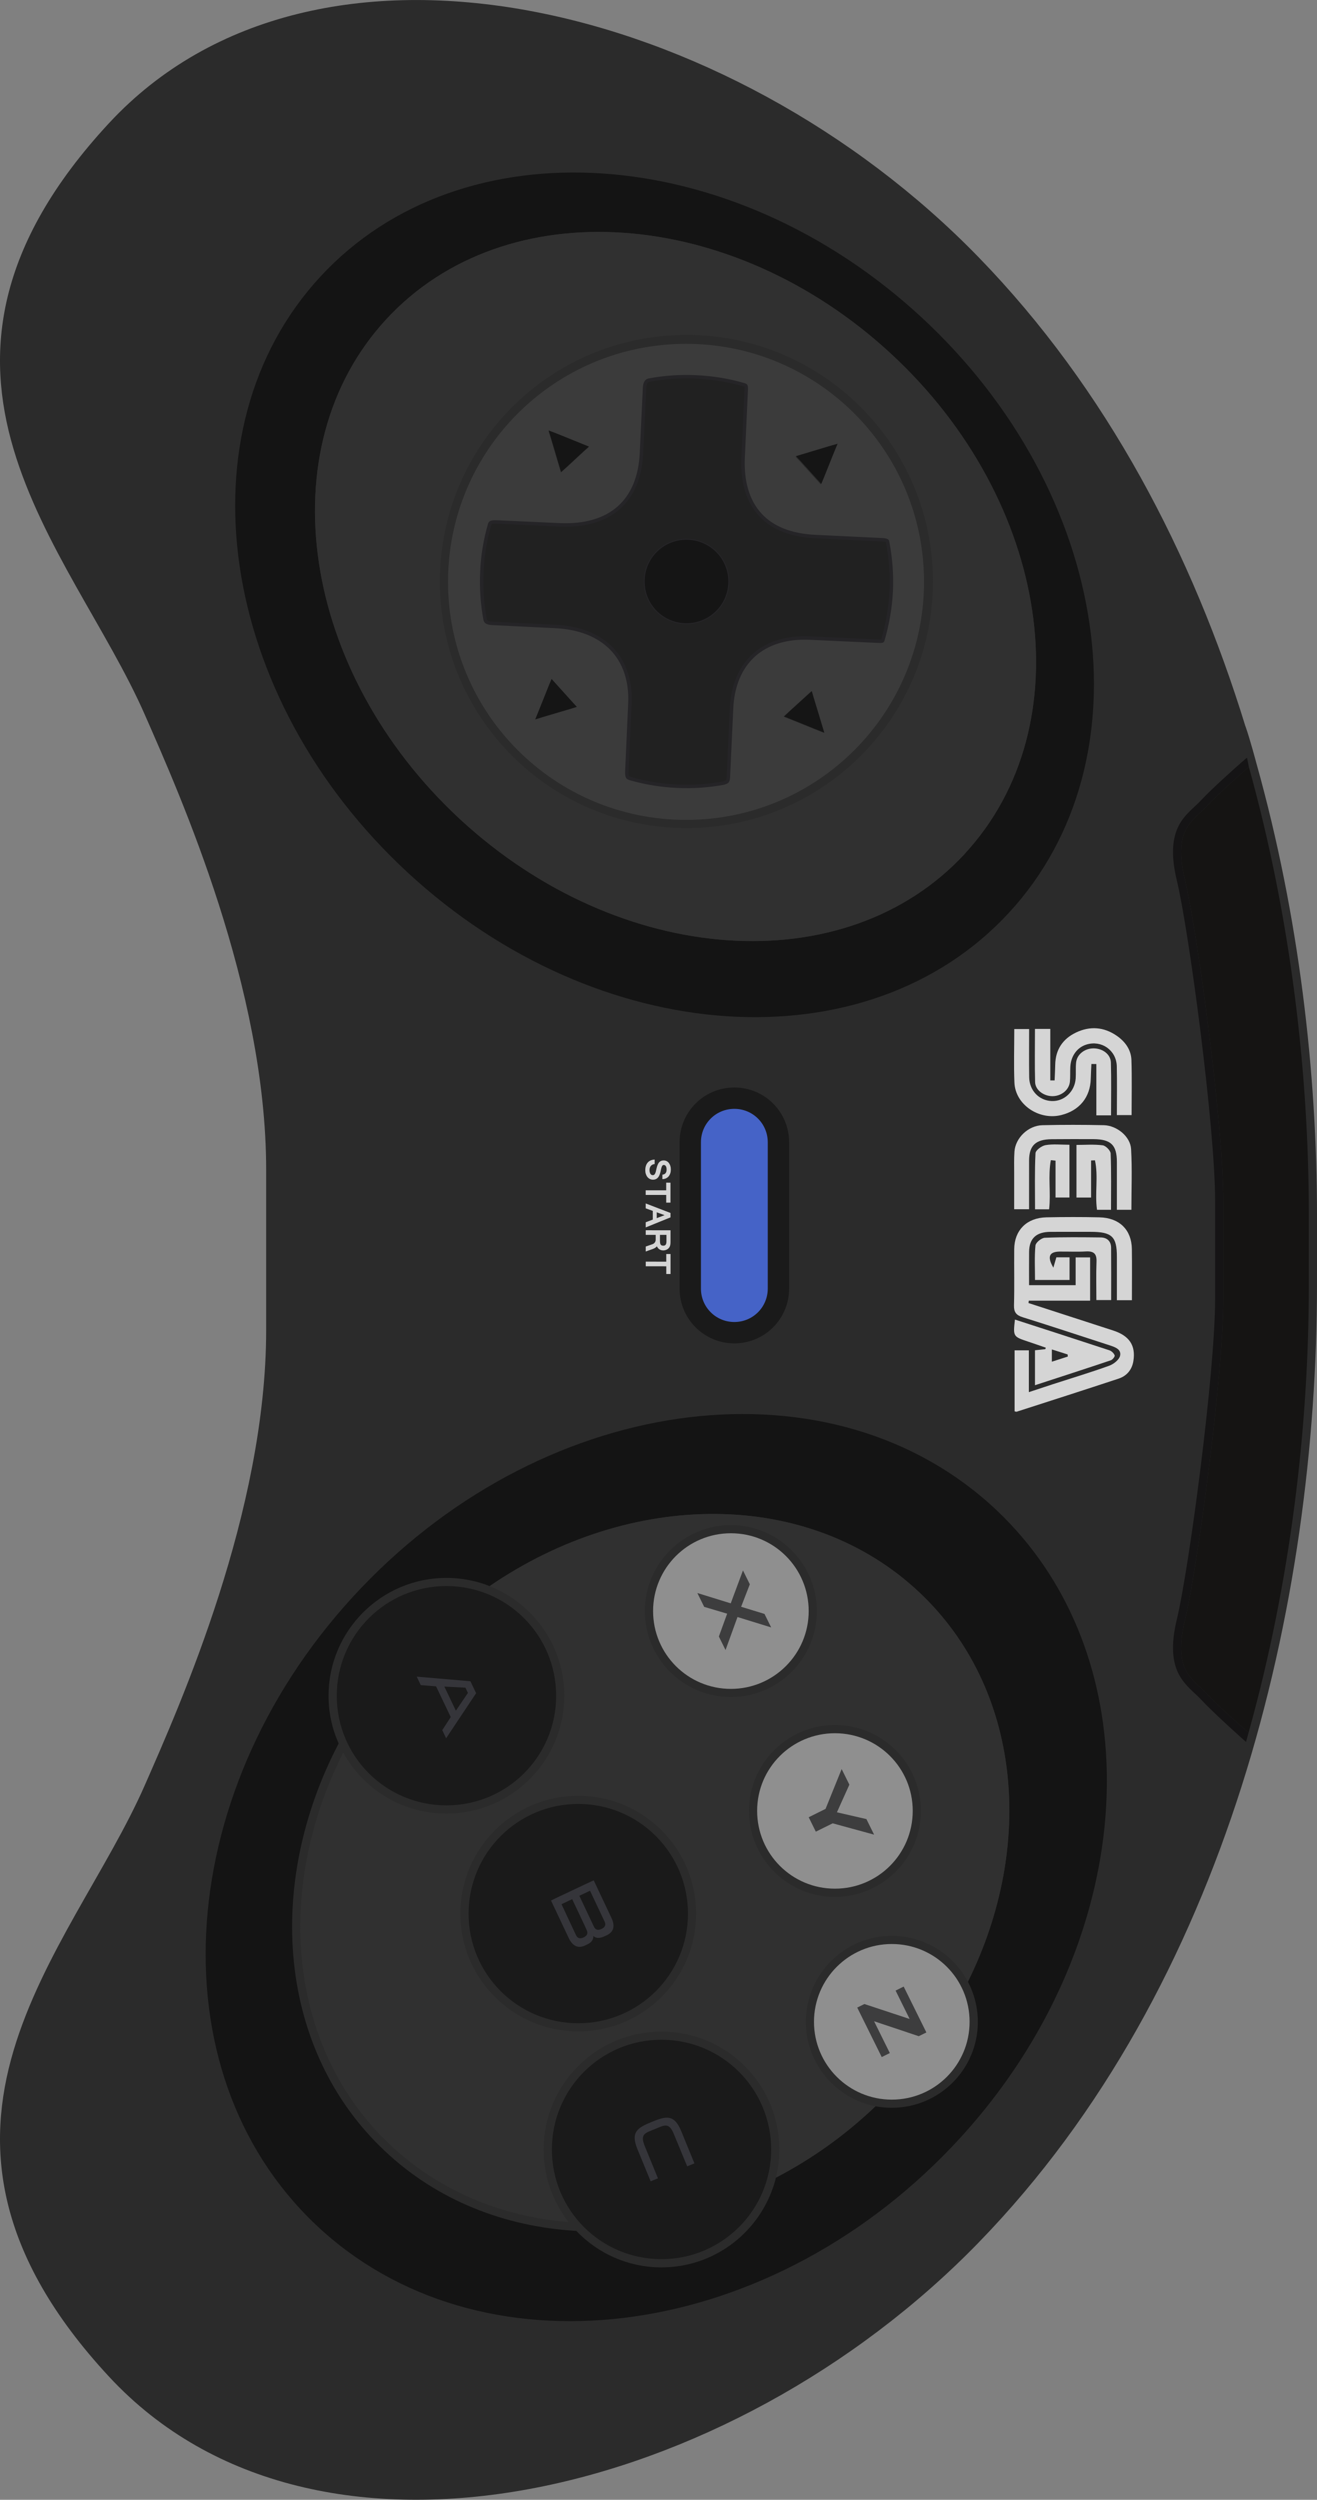 <?xml version="1.0" encoding="UTF-8" standalone="no"?>
<svg
   xmlns:dc="http://purl.org/dc/elements/1.1/"
   xmlns:cc="http://creativecommons.org/ns#"
   xmlns:rdf="http://www.w3.org/1999/02/22-rdf-syntax-ns#"
   xmlns:svg="http://www.w3.org/2000/svg"
   xmlns="http://www.w3.org/2000/svg"
   xmlns:sodipodi="http://sodipodi.sourceforge.net/DTD/sodipodi-0.dtd"
   xmlns:inkscape="http://www.inkscape.org/namespaces/inkscape"
   viewBox="0 0 173.722 329.696"
   height="329.696"
   width="173.722"
   xml:space="preserve"
   version="1.1"
   id="svg2"
   sodipodi:docname="controller.svg"
   inkscape:version="0.92.5 (2060ec1f9f, 2020-04-08)"><rect x="0" y="0" width="173.722" height="329.696" fill="#808080" stroke="none"/><sodipodi:namedview
     pagecolor="#ffffff"
     bordercolor="#666666"
     borderopacity="1"
     objecttolerance="10"
     gridtolerance="10"
     guidetolerance="10"
     inkscape:pageopacity="0"
     inkscape:pageshadow="2"
     inkscape:window-width="3840"
     inkscape:window-height="2065"
     id="namedview158"
     showgrid="false"
     inkscape:zoom="2.5249092"
     inkscape:cx="-53.291643"
     inkscape:cy="175.87761"
     inkscape:window-x="0"
     inkscape:window-y="0"
     inkscape:window-maximized="1"
     inkscape:current-layer="svg2" /><defs
     id="defs6"><clipPath
       id="clipPath16"
       clipPathUnits="userSpaceOnUse"><path
         id="path18"
         d="m 0,263.757 138.978,0 L 138.978,0 0,0 0,263.757 Z" /></clipPath><clipPath
       id="clipPath28"
       clipPathUnits="userSpaceOnUse"><path
         id="path30"
         d="m 50.528,96.759 1.14,0 0,-0.79 -1.14,0 0,0.79 z" /></clipPath><clipPath
       id="clipPath44"
       clipPathUnits="userSpaceOnUse"><path
         id="path46"
         d="m 101.788,54.659 0.81,0 0,-1.1 -0.81,0 0,1.1 z" /></clipPath><clipPath
       id="clipPath60"
       clipPathUnits="userSpaceOnUse"><path
         id="path62"
         d="m 92.388,42.209 1.33,0 0,-0.83 -1.33,0 0,0.83 z" /></clipPath><clipPath
       id="clipPath76"
       clipPathUnits="userSpaceOnUse"><path
         id="path78"
         d="m 81.038,33.989 0.84,0 0,-1.22 -0.84,0 0,1.22 z" /></clipPath><clipPath
       id="clipPath96"
       clipPathUnits="userSpaceOnUse"><path
         id="path98"
         d="m 35.738,80.039 0.89,0 0,-1.2 -0.89,0 0,1.2 z" /></clipPath><clipPath
       id="clipPath112"
       clipPathUnits="userSpaceOnUse"><path
         id="path114"
         d="m 60.008,29.299 0.96,0 0,-0.94 -0.96,0 0,0.94 z" /></clipPath><clipPath
       id="clipPath28-5"
       clipPathUnits="userSpaceOnUse"><path
         inkscape:connector-curvature="0"
         id="path30-9"
         d="m 50.528,96.759 h 1.14 v -0.79 h -1.14 z" /></clipPath><clipPath
       id="clipPath44-2"
       clipPathUnits="userSpaceOnUse"><path
         inkscape:connector-curvature="0"
         id="path46-2"
         d="m 101.788,54.659 h 0.81 v -1.1 h -0.81 z" /></clipPath><clipPath
       id="clipPath60-8"
       clipPathUnits="userSpaceOnUse"><path
         inkscape:connector-curvature="0"
         id="path62-9"
         d="m 92.388,42.209 h 1.33 v -0.83 h -1.33 z" /></clipPath><clipPath
       id="clipPath76-7"
       clipPathUnits="userSpaceOnUse"><path
         inkscape:connector-curvature="0"
         id="path78-3"
         d="m 81.038,33.989 h 0.84 v -1.22 h -0.84 z" /></clipPath><clipPath
       id="clipPath96-6"
       clipPathUnits="userSpaceOnUse"><path
         inkscape:connector-curvature="0"
         id="path98-1"
         d="m 35.738,80.039 h 0.89 v -1.2 h -0.89 z" /></clipPath><clipPath
       id="clipPath112-2"
       clipPathUnits="userSpaceOnUse"><path
         inkscape:connector-curvature="0"
         id="path114-9"
         d="m 60.008,29.299 h 0.96 v -0.94 h -0.96 z" /></clipPath><clipPath
       id="clipPath28-5-9"
       clipPathUnits="userSpaceOnUse"><path
         inkscape:connector-curvature="0"
         id="path30-9-0"
         d="m 50.528,96.759 h 1.14 v -0.79 h -1.14 z" /></clipPath><clipPath
       id="clipPath44-2-2"
       clipPathUnits="userSpaceOnUse"><path
         inkscape:connector-curvature="0"
         id="path46-2-8"
         d="m 101.788,54.659 h 0.81 v -1.1 h -0.81 z" /></clipPath><clipPath
       id="clipPath60-8-3"
       clipPathUnits="userSpaceOnUse"><path
         inkscape:connector-curvature="0"
         id="path62-9-8"
         d="m 92.388,42.209 h 1.33 v -0.83 h -1.33 z" /></clipPath><clipPath
       id="clipPath76-7-0"
       clipPathUnits="userSpaceOnUse"><path
         inkscape:connector-curvature="0"
         id="path78-3-4"
         d="m 81.038,33.989 h 0.84 v -1.22 h -0.84 z" /></clipPath><clipPath
       id="clipPath96-6-0"
       clipPathUnits="userSpaceOnUse"><path
         inkscape:connector-curvature="0"
         id="path98-1-9"
         d="m 35.738,80.039 h 0.89 v -1.2 h -0.89 z" /></clipPath><clipPath
       id="clipPath112-2-1"
       clipPathUnits="userSpaceOnUse"><path
         inkscape:connector-curvature="0"
         id="path114-9-4"
         d="m 60.008,29.299 h 0.96 v -0.94 h -0.96 z" /></clipPath></defs><g
     id="g9080"><g
       transform="matrix(1.25,0,0,-1.25,41.648,293.408)"
       id="g20-3-9"><path
         id="path22-1-6"
         style="fill:#0f0f0f;fill-opacity:1;fill-rule:nonzero;stroke:none"
         d="M 0,0 C -17.17,16.27 -15.09,46.35 4.8,67.18 24.68,88.02 54.71,91.62 71.88,75.35 79.39,68.23 83.21,58.47 83.47,48 83.81,34.53 78.27,19.88 67.08,8.16 47.2,-12.68 17.16,-16.27 0,0 M 67.7,7.57 C 79.03,19.45 84.69,34.35 84.34,48.06 H 84.33 C 84.06,58.73 80.16,68.7 72.47,75.99 54.9,92.64 24.32,88.9 4.18,67.78 -15.97,46.66 -18.17,16.03 -0.59,-0.63 16.98,-17.29 47.56,-13.56 67.7,7.57"
         inkscape:connector-curvature="0" /></g><g
       transform="matrix(1.25,0,0,-1.25,0.001,329.693)"
       id="g24-9-2"><g
         id="g26-4-5" /><g
         id="g32-7-4"><g
           style="opacity:0.34"
           id="g34-8-4"
           clip-path="url(#clipPath28-5-9)"><g
             id="g36-4-9"
             transform="translate(51.028,95.969)"><path
               id="path38-5-9"
               style="fill:#f3f3f3;fill-opacity:1;fill-rule:nonzero;stroke:none"
               d="m 0,0 -0.5,0.71 c 0.04,0.03 0.07,0.05 0.11,0.08 C -0.04,0.69 0.3,0.57 0.64,0.43 0.42,0.3 0.21,0.15 0,0"
               inkscape:connector-curvature="0" /></g></g></g></g><g
       transform="matrix(1.25,0,0,-1.25,0.001,329.693)"
       id="g40-0-3"><g
         id="g42-3-6" /><g
         id="g48-6-0"><g
           style="opacity:0.34"
           id="g50-1-5"
           clip-path="url(#clipPath44-2-2)"><g
             id="g52-0-0"
             transform="translate(102.558,53.559)"><path
               id="path54-6-2"
               style="fill:#f3f3f3;fill-opacity:1;fill-rule:nonzero;stroke:none"
               d="m 0,0 -0.77,0.4 c 0.12,0.23 0.24,0.47 0.35,0.7 C -0.25,0.77 -0.09,0.43 0.04,0.08 0.03,0.05 0.01,0.03 0,0"
               inkscape:connector-curvature="0" /></g></g></g></g><g
       transform="matrix(1.25,0,0,-1.25,0.001,329.693)"
       id="g56-3-9"><g
         id="g58-2-4" /><g
         id="g64-0-3"><g
           style="opacity:0.34"
           id="g66-6-5"
           clip-path="url(#clipPath60-8-3)"><g
             id="g68-1-0"
             transform="translate(93.718,41.599)"><path
               id="path70-5-1"
               style="fill:#f3f3f3;fill-opacity:1;fill-rule:nonzero;stroke:none"
               d="m 0,0 c -0.08,-0.07 -0.15,-0.15 -0.23,-0.22 -0.37,0.03 -0.74,0.07 -1.1,0.14 0.24,0.22 0.48,0.45 0.72,0.69 z"
               inkscape:connector-curvature="0" /></g></g></g></g><g
       transform="matrix(1.25,0,0,-1.25,0.001,329.693)"
       id="g72-5-7"><g
         id="g74-4-4" /><g
         id="g80-7-3"><g
           style="opacity:0.34"
           id="g82-6-1"
           clip-path="url(#clipPath76-7-0)"><g
             id="g84-5-4"
             transform="translate(81.428,32.769)"><path
               id="path86-6-6"
               style="fill:#f3f3f3;fill-opacity:1;fill-rule:nonzero;stroke:none"
               d="M 0,0 -0.39,0.78 C -0.11,0.92 0.17,1.06 0.45,1.22 0.36,0.82 0.24,0.43 0.1,0.05 0.07,0.03 0.03,0.02 0,0"
               inkscape:connector-curvature="0" /></g></g></g></g><g
       transform="matrix(1.25,0,0,-1.25,76.023,294.233)"
       id="g88-9-9"><path
         id="path90-3-4"
         style="fill:#151415;fill-opacity:1;fill-rule:nonzero;stroke:none"
         d="m 0,0 c -7.55,0.44 -14.69,3.21 -20.24,8.46 -11.23,10.59 -12.65,28.04 -4.84,42.97 0.14,-0.33 0.3,-0.65 0.48,-0.96 C -31.93,35.95 -30.42,19.25 -19.65,9.09 -14.46,4.19 -7.86,1.5 -0.81,0.93 -0.56,0.61 -0.29,0.3 0,0"
         inkscape:connector-curvature="0" /></g><g
       transform="matrix(1.25,0,0,-1.25,0.001,329.693)"
       id="g92-7-2"><g
         id="g94-4-2" /><g
         id="g100-5-6"><g
           style="opacity:0.34"
           id="g102-2-4"
           clip-path="url(#clipPath96-6-0)"><g
             id="g104-5-1"
             transform="translate(36.628,79.639)"><path
               id="path106-4-2"
               style="fill:#f3f3f3;fill-opacity:1;fill-rule:nonzero;stroke:none"
               d="m 0,0 c -0.14,-0.26 -0.28,-0.53 -0.41,-0.8 -0.18,0.31 -0.34,0.63 -0.48,0.96 0.04,0.08 0.08,0.16 0.12,0.24 z"
               inkscape:connector-curvature="0" /></g></g></g></g><g
       transform="matrix(1.25,0,0,-1.25,0.001,329.693)"
       id="g108-7-8"><g
         id="g110-4-8" /><g
         id="g116-4-0"><g
           style="opacity:0.34"
           id="g118-3-9"
           clip-path="url(#clipPath112-2-1)"><g
             id="g120-0-2"
             transform="translate(60.928,28.359)"><path
               id="path122-7-8"
               style="fill:#f3f3f3;fill-opacity:1;fill-rule:nonzero;stroke:none"
               d="M 0,0 C -0.04,0 -0.07,0 -0.11,0.01 -0.4,0.31 -0.67,0.62 -0.92,0.94 -0.6,0.91 -0.28,0.89 0.04,0.87 Z"
               inkscape:connector-curvature="0" /></g></g></g></g><g
       style="fill:#656163;fill-opacity:1"
       transform="matrix(1.25,0,0,-1.25,44.423,223.659)"
       id="g124-8-8"><path
         id="path126-6-8"
         style="fill:#656163;fill-opacity:1;fill-rule:nonzero;stroke:none"
         d="M 0,0 C 0,6.4 5.17,11.58 11.57,11.58 17.97,11.58 23.15,6.4 23.15,0 23.15,-6.4 17.97,-11.56 11.57,-11.56 5.17,-11.56 0,-6.4 0,0 m 24.01,0 c 0,5.25 -3.27,9.75 -7.88,11.57 -0.34,0.14 -0.68,0.26 -1.03,0.36 -1.12,0.33 -2.31,0.51 -3.53,0.51 C 4.71,12.44 -0.87,6.86 -0.87,0 c 0,-1.79 0.38,-3.49 1.07,-5.03 0.14,-0.33 0.3,-0.65 0.48,-0.96 2.11,-3.84 6.2,-6.44 10.89,-6.44 6.86,0 12.44,5.57 12.44,12.43"
         inkscape:connector-curvature="0" /></g><path
       inkscape:connector-curvature="0"
       d="m 61.81,252.396 c 0,-8 6.475,-14.475 14.462,-14.475 8,0 14.475,6.475 14.475,14.475 0,7.987 -6.475,14.45 -14.475,14.45 -7.987,0 -14.462,-6.462 -14.462,-14.45 m 30.012,0 c 0,-8.587 -6.962,-15.55 -15.55,-15.55 -8.575,0 -15.55,6.962 -15.55,15.55 0,8.575 6.975,15.525 15.55,15.525 8.587,0 15.55,-6.95 15.55,-15.525"
       style="fill:#656163;fill-opacity:1;fill-rule:nonzero;stroke:none;stroke-width:1.25"
       id="path130-8-6" /><path
       inkscape:connector-curvature="0"
       d="m 72.797,283.495 c 0,-8 6.45,-14.475 14.45,-14.475 8,0 14.475,6.475 14.475,14.475 0,7.987 -6.475,14.462 -14.475,14.462 -8,0 -14.45,-6.475 -14.45,-14.462 m 29.112,5.175 c 0.175,-0.475 0.325,-0.962 0.437,-1.462 0.3,-1.187 0.45,-2.437 0.45,-3.712 0,-8.587 -6.962,-15.55 -15.55,-15.55 -8.575,0 -15.537,6.962 -15.537,15.55 0,3.612 1.225,6.937 3.3,9.575 0.312,0.4 0.65,0.787 1.013,1.162 2.825,2.962 6.812,4.812 11.225,4.812 6.775,0 12.525,-4.337 14.662,-10.375"
       style="fill:#656163;fill-opacity:1;fill-rule:nonzero;stroke:none;stroke-width:1.25"
       id="path134-8-8" /><g
       transform="matrix(1.25,0,0,-1.25,86.147,212.484)"
       id="g136-4-3"><path
         id="path138-3-8"
         style="fill:#0f0f0f;fill-opacity:1;fill-rule:nonzero;stroke:none"
         d="m 0,0 c 0,4.54 3.67,8.21 8.21,8.21 4.54,0 8.21,-3.67 8.21,-8.21 0,-4.54 -3.68,-8.21 -8.21,-8.21 C 3.67,-8.21 0,-4.54 0,0 m 17.28,0 c 0,5 -4.07,9.07 -9.07,9.07 C 3.2,9.07 -0.87,5 -0.87,0 c 0,-5.01 4.07,-9.07 9.08,-9.07 5,0 9.07,4.06 9.07,9.07"
         inkscape:connector-curvature="0" /></g><g
       transform="matrix(1.25,0,0,-1.25,99.872,238.834)"
       id="g140-1-3"><path
         id="path142-4-3"
         style="fill:#0f0f0f;fill-opacity:1;fill-rule:nonzero;stroke:none"
         d="m 0,0 c 0,4.53 3.67,8.19 8.21,8.19 4.54,0 8.21,-3.66 8.21,-8.19 0,-4.54 -3.67,-8.21 -8.21,-8.21 C 3.67,-8.21 0,-4.54 0,0 m 17.28,0 c 0,5 -4.07,9.06 -9.07,9.06 C 3.2,9.06 -0.86,5 -0.86,0 c 0,-5.01 4.06,-9.08 9.07,-9.08 5,0 9.07,4.07 9.07,9.08"
         inkscape:connector-curvature="0" /></g><g
       transform="matrix(1.25,0,0,-1.25,107.372,266.658)"
       id="g144-9-3"><path
         id="path146-2-8"
         style="fill:#0f0f0f;fill-opacity:1;fill-rule:nonzero;stroke:none"
         d="m 0,0 c 0,4.54 3.68,8.21 8.21,8.21 4.54,0 8.21,-3.67 8.21,-8.21 0,-4.54 -3.67,-8.21 -8.21,-8.21 C 3.68,-8.21 0,-4.54 0,0 m 17.29,0 c 0,1.13 -0.21,2.21 -0.59,3.21 C 16.57,3.56 16.41,3.9 16.24,4.23 14.72,7.11 11.69,9.07 8.21,9.07 3.21,9.07 -0.86,5 -0.86,0 c 0,-4.42 3.17,-8.1 7.35,-8.91 0.36,-0.07 0.73,-0.11 1.1,-0.14 0.21,-0.01 0.41,-0.02 0.62,-0.02 5.01,0 9.08,4.06 9.08,9.07"
         inkscape:connector-curvature="0" /></g><g
       transform="matrix(1.25,0,0,-1.25,91.047,169.697)"
       id="g148-0-0"><path
         id="path150-6-4"
         style="fill:#0f0f0f;fill-opacity:1;fill-rule:nonzero;stroke:none"
         d="m 0,0 v 15.44 c 0,2.57 2.08,4.65 4.66,4.65 2.57,0 4.65,-2.08 4.65,-4.65 V 0 C 9.31,-2.58 7.23,-4.66 4.66,-4.66 2.08,-4.66 0,-2.58 0,0 m 10.17,0 v 15.44 c 0,3.04 -2.47,5.51 -5.51,5.51 -3.05,0 -5.52,-2.47 -5.52,-5.51 L -0.86,0 c 0,-3.05 2.47,-5.53 5.52,-5.53 3.04,0 5.51,2.48 5.51,5.53"
         inkscape:connector-curvature="0" /></g><path
       sodipodi:nodetypes="cccccccccsscccccccc"
       inkscape:connector-curvature="0"
       id="path154-8-7"
       d="m 173.722,160.323 c 0,-18.912 -2.362,-39.488 -7.95,-59.5 -0.075,-0.263 -0.864,-3.261 -1.464,-4.974 0,-0.013 -0.01,-0.039 -0.026,-0.051 C 157.296,73.073 145.996,51.338 129.096,33.938 112.684,17.038 90.858,5.288 69.721,1.4 48.571,-2.487 28.047,1.513 14.384,16.238 -0.678,32.475 -1.977,46.551 1.785,59.226 5.548,71.901 14.259,83.223 19.096,94.248 23.784,104.935 35.109,130.298 35.109,154.285 v 21.138 c 0,23.974 -11.325,49.35 -16.012,60.037 -4.837,11.025 -13.549,22.323 -17.311,34.998 -3.762,12.675 -2.463,26.777 12.599,43.001 13.662,14.737 34.186,18.723 55.336,14.835 h 0.003 c 21.137,-3.887 42.961,-15.636 59.373,-32.535 32.949,-33.912 44.624,-84.287 44.624,-126.398 z"
       style="fill:#2b2b2b;fill-opacity:1;fill-rule:nonzero;stroke:none;stroke-width:1.25" /><g
       style="fill:#141414;fill-opacity:1"
       transform="matrix(1.25,0,0,-1.25,50.723,283.658)"
       id="g156-9-6"><path
         id="path158-2-8"
         style="fill:#141414;fill-opacity:1;fill-rule:nonzero;stroke:none"
         d="m 0,0 c -11.23,10.59 -12.65,28.04 -4.84,42.97 -0.69,1.54 -1.07,3.24 -1.07,5.03 0,6.86 5.58,12.44 12.44,12.44 1.22,0 2.41,-0.18 3.53,-0.51 0.35,-0.1 0.69,-0.22 1.03,-0.36 14.88,10.2 33.7,10.33 45.36,-0.67 10.7,-10.1 12.26,-26.62 5.11,-41.07 0.17,-0.33 0.33,-0.67 0.46,-1.02 0.38,-1 0.59,-2.08 0.59,-3.21 0,-5.01 -4.07,-9.07 -9.08,-9.07 -0.21,0 -0.41,0.01 -0.62,0.02 -0.37,0.03 -0.74,0.07 -1.1,0.14 -3.24,-3.09 -6.79,-5.6 -10.51,-7.53 -0.09,-0.4 -0.21,-0.79 -0.35,-1.17 -1.71,-4.83 -6.31,-8.3 -11.73,-8.3 -3.53,0 -6.72,1.48 -8.98,3.85 C 12.69,-8.02 5.55,-5.25 0,0 M 59.82,0.36 C 71.01,12.08 76.55,26.73 76.21,40.2 75.95,50.67 72.13,60.43 64.62,67.55 47.45,83.82 17.42,80.22 -2.46,59.38 -22.35,38.55 -24.43,8.47 -7.26,-7.8 9.9,-24.07 39.94,-20.48 59.82,0.36"
         inkscape:connector-curvature="0" /></g><g
       style="fill:#303030;fill-opacity:1"
       transform="matrix(1.25,0,0,-1.25,60.723,252.396)"
       id="g160-6-4"><path
         id="path162-6-9"
         style="fill:#303030;fill-opacity:1;fill-rule:nonzero;stroke:none"
         d="M 0,0 C 0,6.87 5.58,12.44 12.44,12.44 19.31,12.44 24.88,6.87 24.88,0 24.88,-6.86 19.31,-12.42 12.44,-12.42 5.58,-12.42 0,-6.86 0,0 m 39.53,19.91 c 5,0 9.07,-4.06 9.07,-9.06 0,-5.01 -4.07,-9.08 -9.07,-9.08 -5.01,0 -9.07,4.07 -9.07,9.08 0,5 4.06,9.06 9.07,9.06 M 19.47,31.93 c 0,5 4.07,9.07 9.08,9.07 5,0 9.07,-4.07 9.07,-9.07 0,-5.01 -4.07,-9.07 -9.07,-9.07 -5.01,0 -9.08,4.06 -9.08,9.07 M 8.79,-24.88 c 0,6.87 5.57,12.44 12.43,12.44 6.87,0 12.44,-5.57 12.44,-12.44 0,-1.02 -0.12,-2.02 -0.36,-2.97 3.72,1.93 7.27,4.44 10.51,7.53 -4.18,0.81 -7.35,4.49 -7.35,8.91 0,5 4.07,9.07 9.07,9.07 3.48,0 6.51,-1.96 8.03,-4.84 7.15,14.45 5.59,30.97 -5.11,41.07 -11.66,11 -30.48,10.87 -45.36,0.67 4.61,-1.82 7.88,-6.32 7.88,-11.57 0,-6.86 -5.58,-12.43 -12.44,-12.43 -4.69,0 -8.78,2.6 -10.89,6.44 -7.33,-14.52 -5.82,-31.22 4.95,-41.38 5.19,-4.9 11.79,-7.59 18.84,-8.16 -1.66,2.11 -2.64,4.77 -2.64,7.66"
         inkscape:connector-curvature="0" /></g><g
       style="fill:#8f8f8f;fill-opacity:1"
       transform="matrix(1.25,0,0,-1.25,117.634,276.92)"
       id="g176-4-0"><path
         id="path178-9-6"
         style="fill:#8f8f8f;fill-opacity:1;fill-rule:nonzero;stroke:none"
         d="m 0,0 c -4.53,0 -8.21,3.67 -8.21,8.21 0,4.54 3.68,8.21 8.21,8.21 4.54,0 8.21,-3.67 8.21,-8.21 C 8.21,3.67 4.54,0 0,0"
         inkscape:connector-curvature="0" /></g><g
       style="fill:#8f8f8f;fill-opacity:1"
       transform="matrix(1.25,0,0,-1.25,110.134,249.096)"
       id="g180-5-8"><path
         id="path182-0-7"
         style="fill:#8f8f8f;fill-opacity:1;fill-rule:nonzero;stroke:none"
         d="m 0,0 c -4.54,0 -8.21,3.67 -8.21,8.21 0,4.53 3.67,8.19 8.21,8.19 4.54,0 8.21,-3.66 8.21,-8.19 C 8.21,3.67 4.54,0 0,0"
         inkscape:connector-curvature="0" /></g><g
       style="fill:#8f8f8f;fill-opacity:1"
       transform="matrix(1.25,0,0,-1.25,96.41,222.746)"
       id="g184-4-9"><path
         id="path186-8-0"
         style="fill:#8f8f8f;fill-opacity:1;fill-rule:nonzero;stroke:none"
         d="m 0,0 c -4.54,0 -8.21,3.67 -8.21,8.21 0,4.54 3.67,8.21 8.21,8.21 4.54,0 8.21,-3.67 8.21,-8.21 C 8.21,3.67 4.53,0 0,0"
         inkscape:connector-curvature="0" /></g><g
       transform="matrix(1.25,0,0,-1.25,164.358,229.746)"
       id="g188-7-3"><path
         id="path190-1-3"
         style="fill:#151415;fill-opacity:1;fill-rule:nonzero;stroke:none"
         d="m 0,0 c 0,0 -3.32,2.94 -4.79,4.52 -0.66,0.71 -1.65,1.39 -2.3,2.62 -0.64,1.23 -0.89,2.98 -0.21,5.79 1.29,5.38 4.04,26.02 4.04,33.83 v 10.3 c 0,7.81 -2.75,28.45 -4.04,33.84 -0.68,2.81 -0.43,4.56 0.21,5.8 0.65,1.23 1.64,1.89 2.3,2.61 1.26,1.35 3.67,3.48 4.35,4.08 0.12,0.09 0.18,0.15 0.18,0.15 0.16,0.14 0.18,0.19 0.37,0.3 L 0.3,102.88 C 0.27,102.86 -2.77,100.21 -4.15,98.72 -4.92,97.91 -5.8,97.31 -6.33,96.29 -6.86,95.27 -7.11,93.78 -6.47,91.1 -5.12,85.5 -2.39,65.07 -2.39,57.06 V 46.76 C -2.39,38.75 -5.12,18.32 -6.47,12.72 -7.11,10.04 -6.86,8.55 -6.33,7.53 -5.8,6.51 -4.92,5.91 -4.15,5.1 -2.96,3.81 -0.42,1.58 0.27,0.98 Z"
         inkscape:connector-curvature="0" /></g><g
       style="fill:#141414;fill-opacity:1"
       transform="matrix(1.25,0,0,-1.25,60.71,108.073)"
       id="g192-7-3"><path
         id="path194-2-7"
         style="fill:#141414;fill-opacity:1;fill-rule:nonzero;stroke:none"
         d="M 0,0 C -16.81,15.54 -20.38,39.17 -7.8,52.78 4.79,66.39 28.62,64.69 45.44,49.15 62.25,33.61 65.81,9.97 53.23,-3.63 h 0.01 C 40.65,-17.24 16.82,-15.54 0,0 M 57.88,-9.87 C 72.81,6.28 68.75,34.43 48.65,53 28.55,71.57 0.16,73.42 -14.76,57.27 -29.69,41.12 -25.63,12.95 -5.53,-5.62 14.56,-24.19 42.95,-26.02 57.88,-9.87"
         inkscape:connector-curvature="0" /></g><g
       style="fill:#4563c7;fill-opacity:1;stroke:#1a1a1a;stroke-width:2.253;stroke-miterlimit:4;stroke-dasharray:none;stroke-opacity:1"
       transform="matrix(1.25,0,0,-1.25,96.866,175.768)"
       id="g196-7-3"><path
         id="path198-2-2"
         style="fill:#4563c7;fill-opacity:1;fill-rule:nonzero;stroke:#1a1a1a;stroke-width:2.253;stroke-miterlimit:4;stroke-dasharray:none;stroke-opacity:1"
         d="m 0,0 c -2.577,0 -4.652,2.075 -4.652,4.652 v 15.441 c 0,2.577 2.075,4.652 4.652,4.652 2.577,0 4.652,-2.075 4.652,-4.652 V 4.652 C 4.652,2.075 2.577,0 0,0"
         inkscape:connector-curvature="0" /></g><g
       style="fill:#303030;fill-opacity:1"
       transform="matrix(1.25,0,0,-1.25,58.023,76.686)"
       id="g200-2-6"><path
         id="path202-6-5"
         style="fill:#303030;fill-opacity:1;fill-rule:nonzero;stroke:none"
         d="M 0,0 C 0,14.36 11.65,26.01 26.02,26.01 40.38,26.01 52.03,14.36 52.03,0 52.03,-14.37 40.38,-26.02 26.02,-26.02 11.65,-26.02 0,-14.37 0,0 M 55.39,-28.74 H 55.38 C 67.96,-15.14 64.4,8.5 47.59,24.04 30.77,39.58 6.94,41.28 -5.65,27.67 -18.23,14.06 -14.66,-9.57 2.15,-25.11 18.97,-40.65 42.8,-42.35 55.39,-28.74"
         inkscape:connector-curvature="0" /></g><g
       style="fill:#3b3b3b;fill-opacity:1"
       transform="matrix(1.248,0,0,-1.248,83.123,102.694)"
       id="g204-1-2"><path
         id="path206-0-6"
         style="fill:#3b3b3b;fill-opacity:1;fill-rule:nonzero;stroke:none"
         d="M 0,0 C -0.25,0.08 -0.29,0.13 -0.32,0.2 -0.36,0.27 -0.4,0.46 -0.38,0.81 l 0.32,7.08 c 0.12,2.39 -0.56,4.41 -1.94,5.83 -1.39,1.42 -3.44,2.23 -6.01,2.34 l -6.55,0.32 c -0.33,0.01 -0.52,0.08 -0.61,0.14 -0.1,0.07 -0.13,0.13 -0.17,0.27 -0.3,1.62 -0.42,3.29 -0.34,5.01 0.07,1.74 0.35,3.42 0.82,5.02 v 0.02 c 0.05,0.13 0.08,0.15 0.16,0.19 0.09,0.04 0.3,0.07 0.67,0.05 l 6.58,-0.3 c 2.61,-0.11 4.72,0.49 6.21,1.8 1.48,1.31 2.29,3.29 2.4,5.78 l 0.33,6.92 c 0.03,0.55 0.24,0.72 0.46,0.77 h 0.01 c 1.6,0.3 3.26,0.42 4.95,0.34 1.77,-0.08 3.47,-0.36 5.1,-0.84 0.01,0 0,-0.01 0.01,-0.01 h 0.02 c 0.1,-0.04 0.12,-0.06 0.15,-0.11 0.02,-0.05 0.04,-0.24 0.02,-0.55 L 11.89,33.9 c -0.12,-2.56 0.49,-4.62 1.8,-6.05 1.31,-1.43 3.29,-2.19 5.83,-2.31 l 7.11,-0.34 c 0.25,-0.01 0.38,-0.06 0.43,-0.09 0.05,-0.04 0.06,-0.04 0.08,-0.14 v -0.01 c 0.32,-1.66 0.46,-3.4 0.38,-5.17 -0.09,-1.79 -0.4,-3.52 -0.88,-5.16 -0.04,-0.11 -0.03,-0.1 -0.1,-0.12 -0.08,-0.02 -0.31,-0.02 -0.65,0 l -6.97,0.32 C 16.47,14.94 14.44,14.3 13.01,13.01 11.58,11.71 10.78,9.79 10.67,7.43 L 10.33,0.12 C 10.32,-0.13 10.26,-0.24 10.21,-0.3 10.15,-0.36 10.05,-0.4 9.9,-0.45 9.89,-0.45 9.89,-0.46 9.88,-0.46 8.28,-0.76 6.62,-0.88 4.92,-0.8 3.22,-0.72 1.57,-0.45 0,0 m -9.7,7.09 1.11,2.77 0.27,0.65 L -7.86,10 -6.12,8.07 -5.66,7.57 -6.3,7.37 -9.17,6.52 -10.04,6.25 Z m 2.18,25.93 -0.85,2.86 -0.26,0.85 0.84,-0.32 2.77,-1.12 0.64,-0.26 -0.52,-0.46 -1.9,-1.76 -0.52,-0.46 z m 29.04,1.49 -1.12,-2.79 -0.26,-0.63 -0.46,0.51 -1.74,1.92 -0.47,0.5 0.66,0.2 2.86,0.86 0.87,0.25 z M 19.33,8.57 20.2,5.7 20.46,4.84 19.61,5.18 16.84,6.3 l -0.63,0.25 0.5,0.47 1.92,1.75 0.51,0.46 z M 31.06,20.8 c 0,13.9 -11.26,25.15 -25.15,25.15 -13.9,0 -25.16,-11.25 -25.16,-25.15 0,-13.9 11.26,-25.16 25.16,-25.16 13.89,0 25.15,11.26 25.15,25.16"
         inkscape:connector-curvature="0" /></g><g
       style="fill:#151515;fill-opacity:1"
       transform="matrix(1.25,0,0,-1.25,74.01,62.249)"
       id="g212-5-7"><path
         id="path214-9-9"
         style="fill:#151515;fill-opacity:1;fill-rule:nonzero;stroke:none"
         d="M 0,0 -0.2,0.67 -1.05,3.53 -1.31,4.38 -0.47,4.06 2.3,2.94 2.94,2.68 2.42,2.22 0.52,0.46 Z"
         inkscape:connector-curvature="0" /></g><g
       style="fill:#151515;fill-opacity:1"
       transform="matrix(1.25,0,0,-1.25,70.61,94.874)"
       id="g216-4-6"><path
         id="path218-9-0"
         style="fill:#151515;fill-opacity:1;fill-rule:nonzero;stroke:none"
         d="M 0,0 0.34,0.84 1.45,3.61 1.72,4.26 2.18,3.75 3.92,1.82 4.38,1.32 3.74,1.12 0.87,0.27 Z"
         inkscape:connector-curvature="0" /></g><g
       style="fill:#151515;fill-opacity:1"
       transform="matrix(1.25,0,0,-1.25,108.734,96.636)"
       id="g220-0-4"><path
         id="path222-9-1"
         style="fill:#151515;fill-opacity:1;fill-rule:nonzero;stroke:none"
         d="m 0,0 -0.85,0.34 -2.77,1.12 -0.63,0.25 0.5,0.47 1.92,1.75 0.51,0.46 0.19,-0.66 0.87,-2.87 z"
         inkscape:connector-curvature="0" /></g><g
       style="fill:#151515;fill-opacity:1"
       transform="matrix(1.25,0,0,-1.25,108.334,63.824)"
       id="g224-1-0"><path
         id="path226-7-4"
         style="fill:#151515;fill-opacity:1;fill-rule:nonzero;stroke:none"
         d="M 0,0 -0.46,0.51 -2.2,2.43 -2.67,2.93 -2.01,3.13 0.85,3.99 1.72,4.24 1.38,3.42 0.26,0.63 Z"
         inkscape:connector-curvature="0" /></g><path
       inkscape:connector-curvature="0"
       d="m 85.135,76.686 c 0,-2.987 2.412,-5.4 5.412,-5.4 2.987,0 5.425,2.413 5.425,5.4 0,3 -2.437,5.412 -5.425,5.412 -3,0 -5.412,-2.413 -5.412,-5.412 m 10.375,26.575 c 0.01,0 0.01,-0.009 0.026,-0.009 0.187,-0.059 0.312,-0.113 0.387,-0.187 0.059,-0.076 0.137,-0.213 0.15,-0.525 l 0.425,-9.137 c 0.137,-2.95 1.138,-5.35 2.925,-6.975 1.787,-1.612 4.325,-2.412 7.387,-2.275 l 8.712,0.4 c 0.425,0.026 0.712,0.026 0.812,0 0.087,-0.026 0.076,-0.009 0.125,-0.15 0.6,-2.05 0.987,-4.212 1.1,-6.45 0.1,-2.212 -0.076,-4.387 -0.475,-6.462 v -0.009 c -0.026,-0.125 -0.031,-0.125 -0.1,-0.175 -0.059,-0.033 -0.226,-0.1 -0.537,-0.113 L 107.561,70.768 c -3.175,-0.15 -5.65,-1.1 -7.287,-2.887 -1.637,-1.787 -2.4,-4.362 -2.25,-7.562 l 0.4,-8.725 c 0.026,-0.387 0,-0.625 -0.026,-0.688 -0.031,-0.059 -0.059,-0.087 -0.187,-0.137 h -0.026 c -0.01,0 0,-0.009 -0.01,-0.009 -2.037,-0.6 -4.162,-0.95 -6.375,-1.05 -2.112,-0.1 -4.187,0.051 -6.187,0.425 h -0.01 c -0.275,0.059 -0.537,0.275 -0.575,0.962 l -0.413,8.65 c -0.137,3.112 -1.15,5.587 -3,7.225 -1.862,1.638 -4.5,2.388 -7.762,2.25 l -8.225,-0.375 c -0.462,-0.026 -0.725,0.009 -0.838,0.059 -0.1,0.051 -0.137,0.076 -0.2,0.237 v 0.026 c -0.588,2 -0.937,4.1 -1.025,6.275 -0.1,2.15 0.052,4.237 0.425,6.262 0.052,0.175 0.087,0.25 0.213,0.337 0.112,0.076 0.35,0.163 0.762,0.175 l 8.187,0.4 c 3.212,0.137 5.775,1.15 7.512,2.925 1.725,1.775 2.575,4.3 2.425,7.287 l -0.4,8.85 c -0.026,0.437 0.026,0.675 0.076,0.762 0.031,0.087 0.087,0.15 0.4,0.25 1.962,0.563 4.025,0.9 6.15,1 2.125,0.1 4.2,-0.051 6.2,-0.425"
       style="fill:#212121;fill-opacity:1;fill-rule:nonzero;stroke:#252427;stroke-width:0.457;stroke-miterlimit:4;stroke-dasharray:none;stroke-opacity:1"
       id="path230-7-8" /><g
       style="fill:#151515;fill-opacity:1"
       transform="matrix(1.273,0,0,-1.273,90.547,82.198)"
       id="g232-1-7"><path
         id="path234-1-0"
         style="fill:#151515;fill-opacity:1;fill-rule:nonzero;stroke:none"
         d="M 0,0 C -2.4,0 -4.33,1.93 -4.33,4.33 -4.33,6.72 -2.4,8.65 0,8.65 2.39,8.65 4.34,6.72 4.34,4.33 4.34,1.93 2.39,0 0,0"
         inkscape:connector-curvature="0" /></g><g
       style="fill:#151413;fill-opacity:1"
       transform="matrix(1.25,0,0,-1.25,164.696,228.521)"
       id="g236-5-8"><path
         id="path238-9-6"
         style="fill:#151413;fill-opacity:1;fill-rule:nonzero;stroke:none"
         d="m 0,0 c -0.69,0.6 -3.23,2.83 -4.42,4.12 -0.77,0.81 -1.65,1.41 -2.18,2.43 -0.53,1.02 -0.78,2.51 -0.14,5.19 1.35,5.6 4.08,26.03 4.08,34.04 v 10.3 c 0,8.01 -2.73,28.44 -4.08,34.04 -0.64,2.68 -0.39,4.17 0.14,5.19 0.53,1.02 1.41,1.62 2.18,2.43 1.38,1.49 4.42,4.14 4.45,4.16 C 4.46,85.99 6.36,69.61 6.36,54.56 V 47.33 C 6.36,32.28 4.44,15.91 0,0"
         inkscape:connector-curvature="0" /></g><g
       transform="matrix(1.25,0,0,-1.25,133.832,186.141)"
       id="g240-7-6"><path
         id="path242-7-2"
         style="fill:#d5d5d5;fill-opacity:1;fill-rule:nonzero;stroke:none"
         d="M 0,0 V 6.437 H 1.505 V 2.025 c 0.971,0.321 1.76,0.586 2.553,0.843 1.975,0.64 3.967,1.238 5.918,1.941 0.472,0.17 1.057,0.629 1.155,1.049 C 11.295,6.565 10.562,6.794 9.955,6.99 6.927,7.969 3.91,8.976 0.872,9.923 c -0.714,0.222 -0.954,0.547 -0.935,1.265 0.054,1.975 0.005,3.952 0.023,5.927 0.018,2.002 1.328,3.311 3.4,3.355 1.866,0.039 3.735,0.043 5.601,-10e-4 2.104,-0.048 3.385,-1.315 3.414,-3.338 0.025,-1.781 0.005,-3.562 0.005,-5.406 h -1.585 c 0,1.53 0,3.052 0,4.574 10e-4,2.147 -0.518,2.64 -2.782,2.641 -1.408,0 -2.817,0.006 -4.226,-0.002 C 2.28,18.929 1.546,18.243 1.531,16.825 1.519,15.673 1.528,14.522 1.528,13.311 h 4.914 v 2.931 H 7.971 V 11.676 H 1.498 C 1.488,11.593 1.478,11.51 1.468,11.427 4.444,10.461 7.42,9.493 10.397,8.53 12.099,7.979 12.791,6.965 12.539,5.33 12.4,4.42 11.869,3.746 10.968,3.448 7.394,2.265 3.807,1.118 0.224,-0.038 0.17,-0.055 0.098,-0.018 0,0"
         inkscape:connector-curvature="0" /></g><g
       transform="matrix(1.25,0,0,-1.25,133.791,135.72)"
       id="g244-6-2"><path
         id="path246-7-4"
         style="fill:#d5d5d5;fill-opacity:1;fill-rule:nonzero;stroke:none"
         d="m 0,0 h 1.567 c 0,-1.717 -0.019,-3.401 0.006,-5.085 0.02,-1.409 1.043,-2.462 2.381,-2.512 1.308,-0.05 2.427,0.992 2.525,2.377 0.039,0.563 -0.015,1.133 0.045,1.692 0.093,0.862 0.905,1.49 1.844,1.489 0.951,-10e-4 1.801,-0.622 1.826,-1.491 0.054,-1.842 0.017,-3.685 0.017,-5.577 h -1.55 v 2.802 2.612 C 8.487,-3.692 8.313,-3.69 8.139,-3.688 8.116,-4.204 8.084,-4.72 8.072,-5.237 8.027,-7.183 6.893,-8.589 4.967,-9.074 2.615,-9.667 0.112,-7.979 0.015,-5.654 -0.061,-3.81 0,-1.96 0,0"
         inkscape:connector-curvature="0" /></g><g
       transform="matrix(1.25,0,0,-1.25,136.518,135.701)"
       id="g248-3-7"><path
         id="path250-6-9"
         style="fill:#d5d5d5;fill-opacity:1;fill-rule:nonzero;stroke:none"
         d="m 0,0 h 1.619 v -5.433 c 0.151,0 0.303,-0.001 0.455,-0.001 0.022,0.554 0.055,1.107 0.065,1.662 0.027,1.555 0.771,2.712 2.203,3.394 1.459,0.694 2.92,0.587 4.261,-0.328 0.92,-0.627 1.543,-1.494 1.578,-2.586 0.061,-1.908 0.017,-3.82 0.017,-5.805 H 8.645 c 0,1.714 0.029,3.43 -0.008,5.145 C 8.6,-2.25 7.011,-1.145 5.41,-1.659 4.447,-1.968 3.8,-2.851 3.734,-3.983 3.702,-4.515 3.742,-5.052 3.688,-5.581 3.6,-6.439 2.792,-7.089 1.866,-7.099 0.941,-7.109 0.04,-6.46 0.016,-5.622 -0.036,-3.779 0,-1.935 0,0"
         inkscape:connector-curvature="0" /></g><g
       transform="matrix(1.25,0,0,-1.25,149.24,159.562)"
       id="g252-5-3"><path
         id="path254-6-9"
         style="fill:#d5d5d5;fill-opacity:1;fill-rule:nonzero;stroke:none"
         d="m 0,0 h -1.532 c 0,1.698 0.002,3.38 0,5.061 -0.002,1.768 -0.627,2.384 -2.457,2.396 -1.473,0.009 -2.946,0.004 -4.419,-0.007 -1.7,-0.013 -2.385,-0.666 -2.389,-2.269 -0.005,-1.686 -10e-4,-3.372 -10e-4,-5.121 h -1.573 c 0,1.258 -0.002,2.497 0.001,3.735 0.002,0.784 -0.026,1.57 0.029,2.35 0.102,1.437 1.446,2.745 2.95,2.782 2.158,0.053 4.32,0.05 6.479,0.001 1.383,-0.032 2.806,-1.2 2.88,-2.521 C 0.087,4.292 0,2.166 0,0"
         inkscape:connector-curvature="0" /></g><g
       transform="matrix(1.25,0,0,-1.25,138.747,177.978)"
       id="g256-3-2"><path
         id="path258-9-6"
         style="fill:#d5d5d5;fill-opacity:1;fill-rule:nonzero;stroke:none"
         d="m 0,0 v -1.294 c 0.624,0.202 1.153,0.373 1.682,0.543 C 1.678,-0.676 1.673,-0.602 1.668,-0.528 1.156,-0.366 0.645,-0.204 0,0 M -3.897,3.152 C -0.524,2.06 2.777,0.998 6.068,-0.089 6.301,-0.166 6.549,-0.407 6.628,-0.625 6.671,-0.745 6.413,-1.08 6.227,-1.143 3.589,-2.029 0.94,-2.886 -1.781,-3.774 v 3.687 c 0.391,0.041 0.739,0.077 1.087,0.114 0.019,0.052 0.039,0.105 0.058,0.158 -0.611,0.21 -1.22,0.426 -1.833,0.629 -1.626,0.541 -1.627,0.539 -1.428,2.338"
         inkscape:connector-curvature="0" /></g><g
       transform="matrix(1.25,0,0,-1.25,138.945,167.188)"
       id="g260-4-8"><path
         id="path262-8-3"
         style="fill:#d5d5d5;fill-opacity:1;fill-rule:nonzero;stroke:none"
         d="M 0,0 C 0.138,0.472 0.22,0.752 0.318,1.088 H 1.71 v -2.392 h -3.646 c 0,1.223 -0.069,2.439 0.047,3.638 0.031,0.312 0.631,0.802 0.988,0.817 1.962,0.082 3.93,0.058 5.895,0.035 C 5.683,3.177 6.087,2.774 6.094,2.109 6.111,0.293 6.1,-1.524 6.1,-3.422 H 4.541 c 0,1.367 -0.038,2.708 0.014,4.045 C 4.588,1.444 4.288,1.761 3.423,1.708 2.509,1.653 1.589,1.705 0.672,1.694 -0.423,1.68 -0.686,1.175 0,0"
         inkscape:connector-curvature="0" /></g><g
       transform="matrix(1.25,0,0,-1.25,138.615,153.011)"
       id="g264-1-0"><path
         id="path266-2-7"
         style="fill:#d5d5d5;fill-opacity:1;fill-rule:nonzero;stroke:none"
         d="m 0,0 c -0.315,-1.688 0.015,-3.436 -0.183,-5.186 h -1.486 c 0,2.002 -0.049,3.964 0.049,5.92 0.016,0.312 0.653,0.779 1.064,0.85 0.789,0.136 1.622,0.04 2.519,0.04 V -3.944 H 0.494 v 3.892 C 0.329,-0.034 0.165,-0.017 0,0"
         inkscape:connector-curvature="0" /></g><g
       transform="matrix(1.25,0,0,-1.25,146.551,159.562)"
       id="g268-9-1"><path
         id="path270-3-7"
         style="fill:#d5d5d5;fill-opacity:1;fill-rule:nonzero;stroke:none"
         d="M 0,0 H -1.477 C -1.724,1.736 -1.319,3.517 -1.696,5.223 -1.831,5.217 -1.967,5.211 -2.102,5.206 V 1.294 h -1.543 v 5.553 c 0.905,0 1.85,0.078 2.766,-0.041 0.328,-0.043 0.828,-0.553 0.84,-0.865 C 0.038,3.978 0,2.011 0,0"
         inkscape:connector-curvature="0" /></g><g
       transform="matrix(1.25,0,0,-1.25,85.118,154.351)"
       id="g272-9-8"><path
         id="path274-0-9"
         style="fill:#d5d5d5;fill-opacity:1;fill-rule:nonzero;stroke:none"
         d="M 0,0 C 0,0.187 0.023,0.351 0.072,0.489 0.121,0.629 0.189,0.745 0.277,0.84 0.363,0.933 0.469,1.004 0.59,1.053 0.711,1.102 0.844,1.128 0.988,1.133 V 0.659 C 0.895,0.651 0.814,0.629 0.746,0.592 0.678,0.555 0.621,0.508 0.576,0.45 0.531,0.393 0.498,0.327 0.477,0.254 0.455,0.18 0.445,0.101 0.445,0.017 0.447,-0.062 0.455,-0.135 0.471,-0.199 0.486,-0.265 0.51,-0.321 0.539,-0.367 0.568,-0.414 0.604,-0.449 0.646,-0.475 0.689,-0.5 0.736,-0.513 0.789,-0.513 c 0.055,0 0.1,0.012 0.139,0.036 0.037,0.026 0.07,0.065 0.101,0.121 0.03,0.054 0.057,0.127 0.082,0.215 0.024,0.09 0.049,0.2 0.075,0.33 0.033,0.15 0.072,0.278 0.117,0.386 0.043,0.108 0.095,0.196 0.156,0.266 0.061,0.068 0.131,0.12 0.209,0.153 0.078,0.033 0.168,0.05 0.271,0.049 0.11,0 0.211,-0.022 0.303,-0.068 C 2.336,0.928 2.416,0.863 2.482,0.779 2.549,0.694 2.602,0.594 2.641,0.478 2.678,0.36 2.697,0.23 2.697,0.087 2.697,-0.062 2.678,-0.198 2.637,-0.321 2.596,-0.444 2.537,-0.551 2.461,-0.641 2.385,-0.729 2.291,-0.8 2.18,-0.851 2.07,-0.901 1.943,-0.929 1.805,-0.932 v 0.468 C 2.102,-0.431 2.25,-0.251 2.25,0.073 2.25,0.231 2.223,0.353 2.17,0.437 2.115,0.52 2.043,0.562 1.949,0.562 1.912,0.562 1.879,0.553 1.85,0.535 1.822,0.517 1.797,0.487 1.773,0.447 1.75,0.407 1.729,0.355 1.709,0.292 1.689,0.229 1.67,0.153 1.65,0.063 1.635,-0.015 1.619,-0.094 1.6,-0.176 1.58,-0.258 1.557,-0.338 1.527,-0.417 1.5,-0.495 1.467,-0.569 1.428,-0.639 1.389,-0.708 1.34,-0.769 1.283,-0.821 1.227,-0.874 1.16,-0.916 1.084,-0.945 1.008,-0.976 0.92,-0.991 0.816,-0.991 c -0.121,0 -0.23,0.025 -0.33,0.074 -0.099,0.05 -0.185,0.118 -0.257,0.206 C 0.156,-0.623 0.102,-0.519 0.061,-0.396 0.02,-0.275 0,-0.143 0,0"
         inkscape:connector-curvature="0" /></g><g
       transform="matrix(1.25,0,0,-1.25,87.879,158.616)"
       id="g276-8-1"><path
         id="path278-8-5"
         style="fill:#d5d5d5;fill-opacity:1;fill-rule:nonzero;stroke:none"
         d="M 0,0 V 0.812 L -2.166,0.814 V 1.303 L -0.002,1.3 V 2.108 L 0.449,2.107 V 0 Z"
         inkscape:connector-curvature="0" /></g><g
       transform="matrix(1.25,0,0,-1.25,86.629,160.661)"
       id="g280-5-5"><path
         id="path282-0-4"
         style="fill:#d5d5d5;fill-opacity:1;fill-rule:nonzero;stroke:none"
         d="m 0,0 0.826,0.315 -0.828,0.3 z m -1.164,-0.979 v 0.543 l 0.748,0.286 V 0.763 L -1.164,1.035 -1.166,1.551 1.451,0.546 V 0.081 Z"
         inkscape:connector-curvature="0" /></g><g
       transform="matrix(1.25,0,0,-1.25,87.052,162.869)"
       id="g284-9-6"><path
         id="path286-6-9"
         style="fill:#d5d5d5;fill-opacity:1;fill-rule:nonzero;stroke:none"
         d="m 0,0 v -0.648 c 0.002,-0.087 0.008,-0.162 0.02,-0.224 0.011,-0.063 0.031,-0.113 0.058,-0.153 0.027,-0.039 0.065,-0.069 0.109,-0.087 0.045,-0.019 0.1,-0.028 0.165,-0.028 0.115,-0.001 0.201,0.036 0.255,0.108 0.053,0.072 0.08,0.183 0.08,0.334 V 0 Z m -1.5,-1.755 v 0.525 l 0.713,0.248 c 0.049,0.018 0.094,0.043 0.135,0.072 0.041,0.03 0.078,0.064 0.107,0.104 0.029,0.039 0.053,0.083 0.07,0.131 0.016,0.049 0.026,0.099 0.026,0.154 V 0.001 L -1.5,0.002 V 0.489 L 1.115,0.486 v -1.17 C 1.115,-0.753 1.113,-0.819 1.111,-0.883 1.109,-0.946 1.102,-1.006 1.09,-1.064 1.076,-1.122 1.059,-1.178 1.035,-1.231 1.012,-1.284 0.98,-1.335 0.937,-1.383 0.902,-1.426 0.861,-1.463 0.814,-1.495 0.77,-1.527 0.723,-1.553 0.672,-1.574 0.621,-1.596 0.568,-1.611 0.514,-1.622 0.459,-1.634 0.404,-1.639 0.352,-1.639 c -0.161,0 -0.297,0.039 -0.413,0.117 -0.113,0.076 -0.201,0.182 -0.261,0.318 -0.086,-0.111 -0.221,-0.202 -0.405,-0.272 z"
         inkscape:connector-curvature="0" /></g><g
       transform="matrix(1.25,0,0,-1.25,87.887,168.027)"
       id="g288-3-2"><path
         id="path290-8-5"
         style="fill:#d5d5d5;fill-opacity:1;fill-rule:nonzero;stroke:none"
         d="M 0,0 V 0.812 L -2.166,0.814 V 1.303 L -0.002,1.3 V 2.108 L 0.449,2.107 V 0 Z"
         inkscape:connector-curvature="0" /></g><g
       style="fill:#3d3d3e;fill-opacity:1"
       transform="matrix(1.25,0,0,-1.25,94.823,215.839)"
       id="g292-5-7"><path
         id="path294-6-4"
         style="fill:#3d3d3e;fill-opacity:1;fill-rule:nonzero;stroke:none"
         d="M 0,0 0.876,2.409 -1.548,3.128 -2.271,4.589 1.253,3.499 2.544,6.972 3.267,5.511 2.349,3.138 4.815,2.383 5.52,0.958 1.967,2.056 0.705,-1.425 Z"
         inkscape:connector-curvature="0" /></g><g
       style="fill:#3d3d3e;fill-opacity:1"
       transform="matrix(1.25,0,0,-1.25,109.837,240.477)"
       id="g296-1-9"><path
         id="path298-1-9"
         style="fill:#3d3d3e;fill-opacity:1;fill-rule:nonzero;stroke:none"
         d="m 0,0 -1.779,-0.88 -0.753,1.521 1.779,0.881 1.7,4.201 L 1.761,4.079 0.447,1.162 3.558,0.448 4.371,-1.196 Z"
         inkscape:connector-curvature="0" /></g><g
       style="fill:#3d3d3e;fill-opacity:1"
       transform="matrix(1.25,0,0,-1.25,113.075,264.778)"
       id="g300-5-4"><path
         id="path302-9-5"
         style="fill:#3d3d3e;fill-opacity:1;fill-rule:nonzero;stroke:none"
         d="M 0,0 0.756,0.374 5.53,-1.204 4.048,1.792 4.901,2.215 7.296,-2.624 6.494,-3.021 1.778,-1.443 3.439,-4.8 2.585,-5.223 Z"
         inkscape:connector-curvature="0" /></g><g
       id="g6917"><g
         id="g172-8-9"
         transform="matrix(1.25,0,0,-1.25,58.885,238.109)"
         style="fill:#1a1a1a;fill-opacity:1"><path
           inkscape:connector-curvature="0"
           d="m 0,0 c -6.4,0 -11.57,5.16 -11.57,11.56 0,6.4 5.17,11.58 11.57,11.58 6.4,0 11.58,-5.18 11.58,-11.58 C 11.58,5.16 6.4,0 0,0"
           style="fill:#1a1a1a;fill-opacity:1;fill-rule:nonzero;stroke:none"
           id="path174-4-3" /></g><g
         id="g304-8-5"
         transform="matrix(1.25,0,0,-1.25,60.133,225.624)"><path
           inkscape:connector-curvature="0"
           d="M 0,0 1.272,1.879 1.008,2.43 -1.214,2.544 Z m -1.029,-2.906 -0.408,0.855 0.896,1.378 -1.548,3.242 -1.617,0.132 -0.425,0.893 5.666,-0.488 0.601,-1.259 z"
           style="fill:#35353a;fill-opacity:1;fill-rule:nonzero;stroke:none"
           id="path306-1-7" /></g></g><g
       id="g6923"><g
         id="g168-0-0"
         transform="matrix(1.25,0,0,-1.25,76.273,266.846)"
         style="fill:#1a1a1a;fill-opacity:1"><path
           inkscape:connector-curvature="0"
           d="m 0,0 c -6.39,0 -11.57,5.17 -11.57,11.56 0,6.4 5.18,11.58 11.57,11.58 6.4,0 11.58,-5.18 11.58,-11.58 C 11.58,5.17 6.4,0 0,0"
           style="fill:#1a1a1a;fill-opacity:1;fill-rule:nonzero;stroke:none"
           id="path170-3-8" /></g><g
         id="g308-0-1"
         transform="matrix(1.25,0,0,-1.25,78.346,254.116)"><path
           inkscape:connector-curvature="0"
           d="M 0,0 -1.542,3.265 -0.413,3.798 1.129,0.533 C 1.286,0.2 1.173,-0.057 0.794,-0.236 0.419,-0.413 0.157,-0.333 0,0 M -1.891,-0.893 -2.133,-0.38 -3.424,2.377 -2.296,2.91 -0.98,0.123 -0.762,-0.36 c 0.157,-0.333 0.048,-0.588 -0.322,-0.763 -0.379,-0.179 -0.65,-0.103 -0.807,0.23 m 1.828,-0.074 C 0.162,-1.207 0.5,-1.241 0.948,-1.08 l 0.387,0.172 c 0.754,0.356 0.921,0.975 0.508,1.849 L -0.024,4.894 -0.769,4.552 -3.78,3.13 -4.53,2.766 -2.664,-1.187 c 0.413,-0.874 1,-1.137 1.75,-0.783 l 0.379,0.189 c 0.331,0.207 0.489,0.476 0.472,0.814"
           style="fill:#35353a;fill-opacity:1;fill-rule:nonzero;stroke:none"
           id="path310-4-9" /></g></g><g
       id="g6929"><g
         id="g164-4-9"
         transform="matrix(1.25,0,0,-1.25,87.247,297.958)"
         style="fill:#1a1a1a;fill-opacity:1"><path
           inkscape:connector-curvature="0"
           d="m 0,0 c -6.4,0 -11.56,5.18 -11.56,11.57 0,6.4 5.16,11.58 11.56,11.58 6.4,0 11.58,-5.18 11.58,-11.58 C 11.58,5.18 6.4,0 0,0"
           style="fill:#1a1a1a;fill-opacity:1;fill-rule:nonzero;stroke:none"
           id="path166-4-7" /></g><g
         id="g312-4-8"
         transform="matrix(1.25,0,0,-1.25,89.886,283.883)"><path
           inkscape:connector-curvature="0"
           d="M 0,0 -0.791,1.919 C -1.315,3.207 -1.783,2.883 -2.809,2.462 -3.836,2.042 -4.394,1.947 -3.868,0.664 l 1.39,-3.396 -0.77,-0.315 -1.393,3.39 c -0.737,1.793 -0.028,2.248 1.512,2.879 1.54,0.631 2.369,0.813 3.104,-0.966 L 1.372,-1.155 0.608,-1.468 Z"
           style="fill:#35353a;fill-opacity:1;fill-rule:nonzero;stroke:none"
           id="path314-7-2" /></g></g></g></svg>